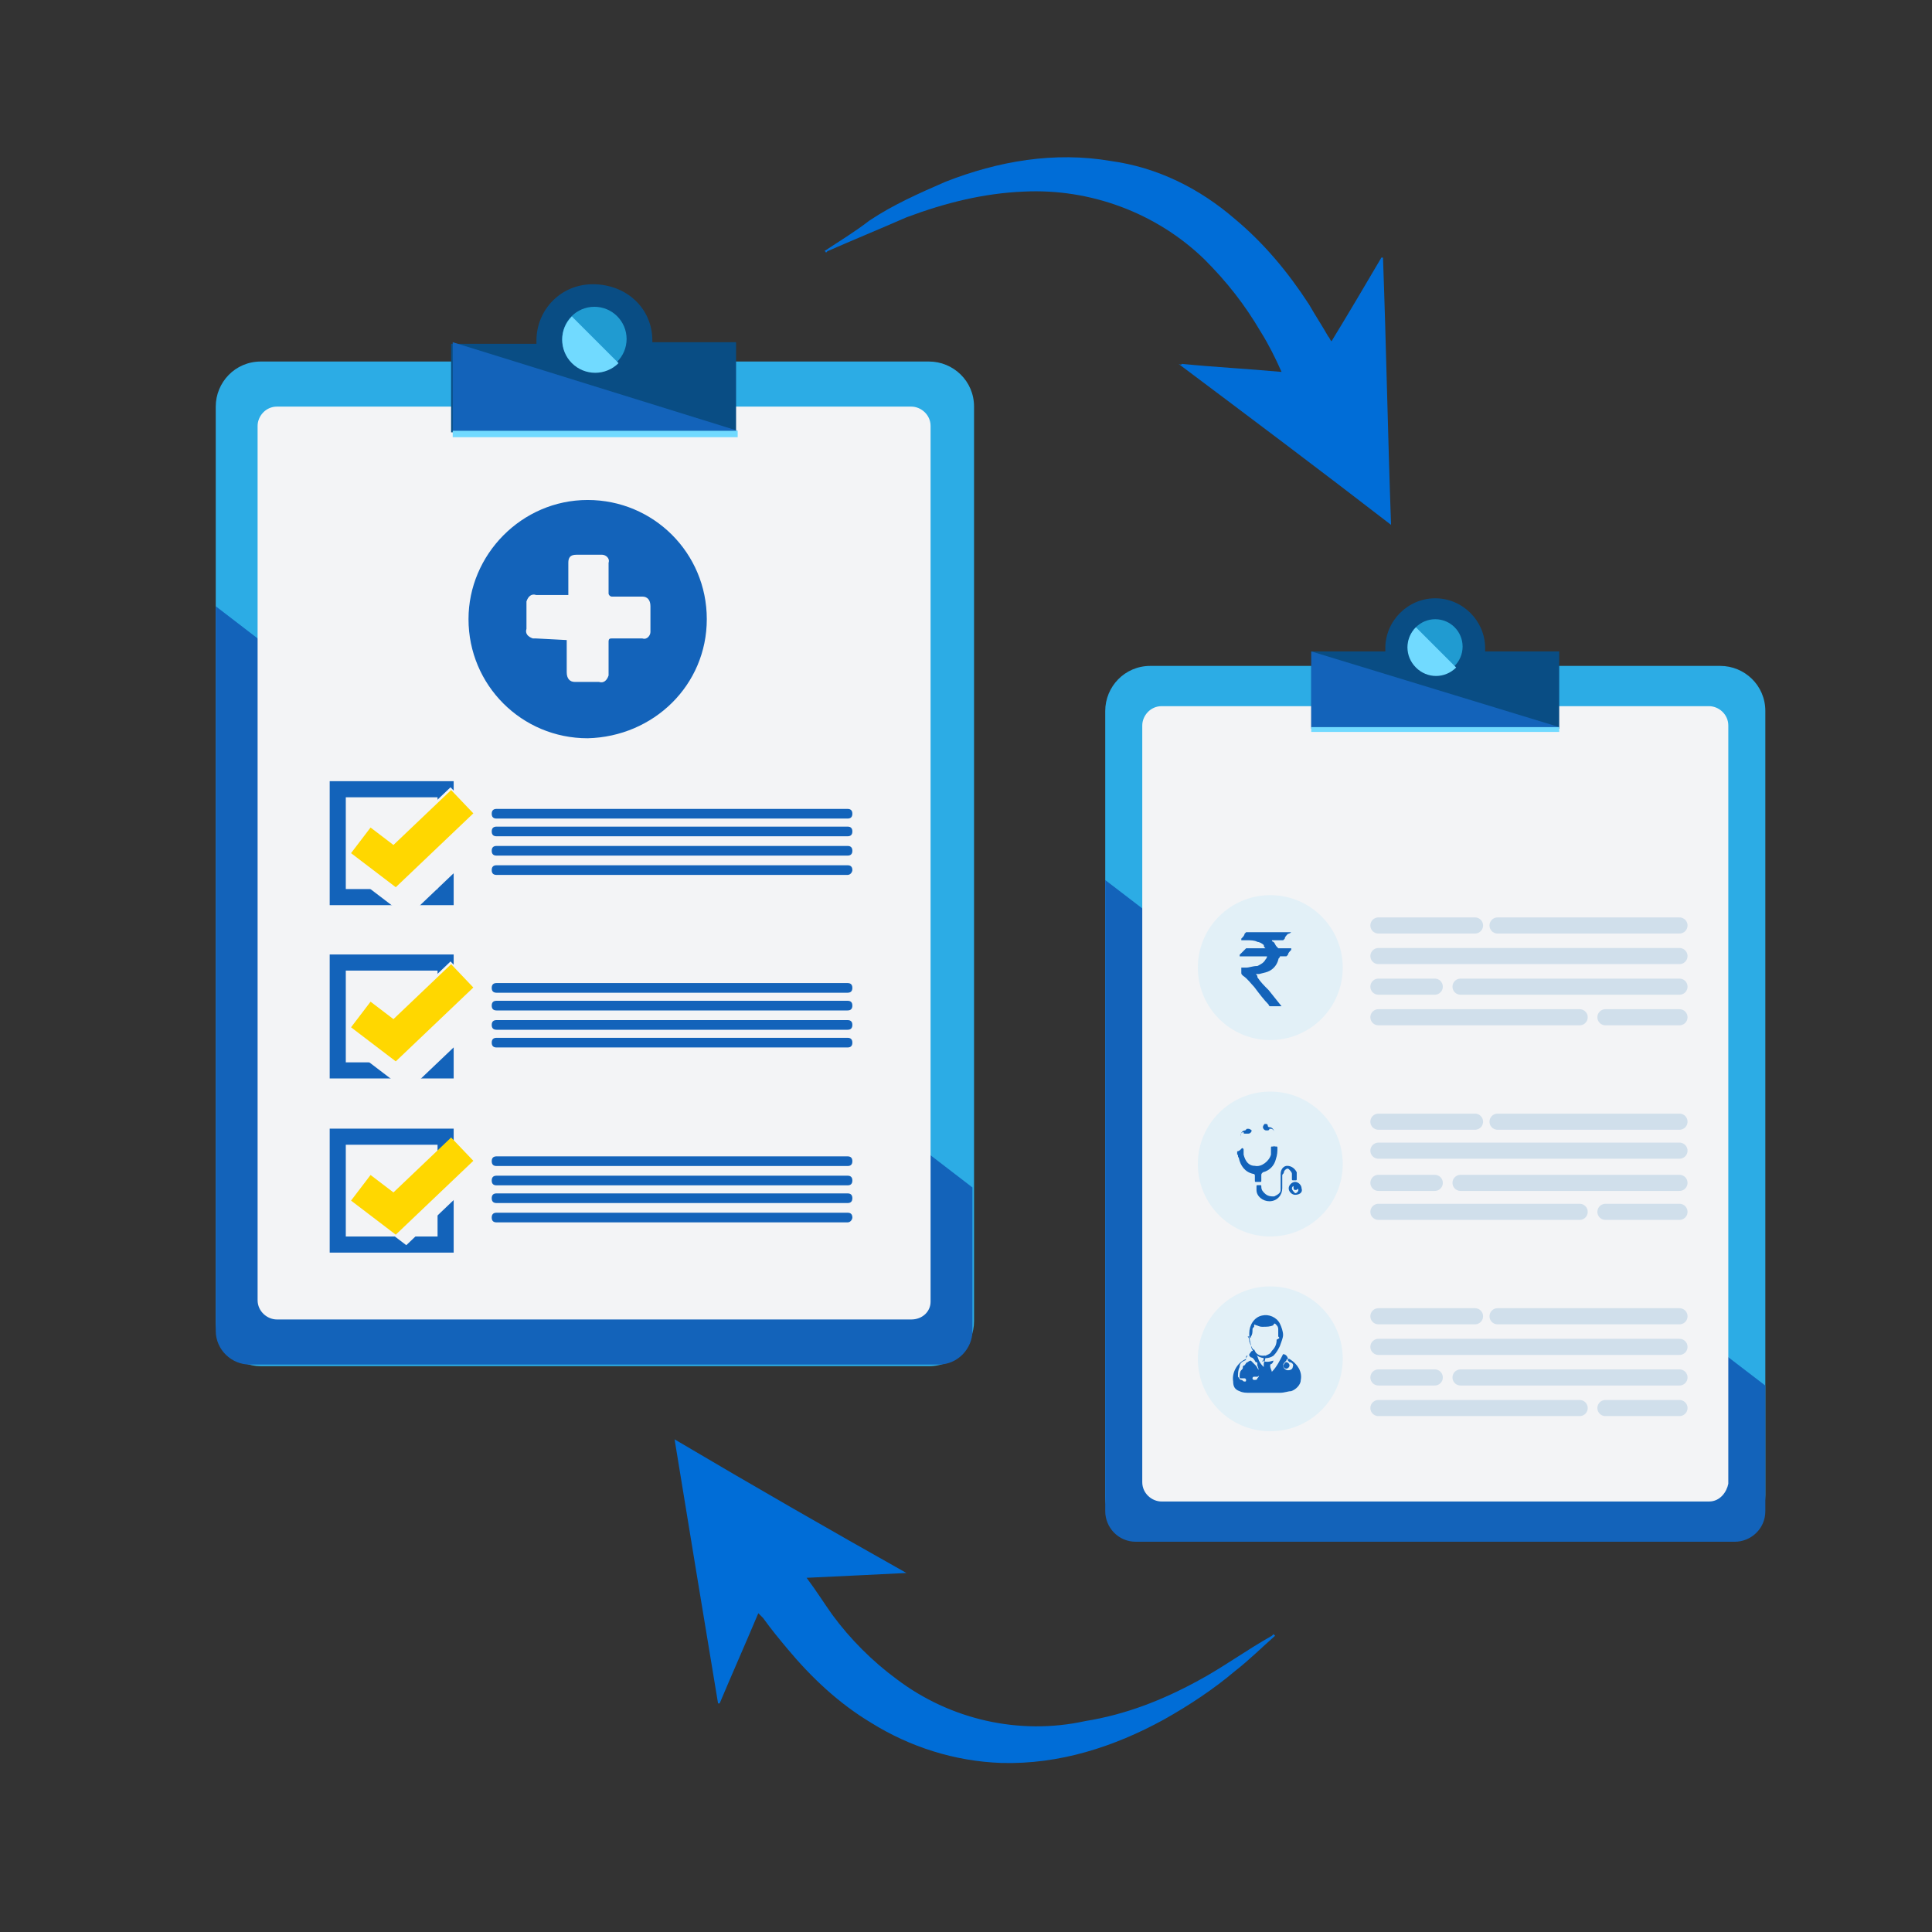 <?xml version="1.0" encoding="utf-8"?>
<!-- Generator: Adobe Illustrator 23.0.2, SVG Export Plug-In . SVG Version: 6.00 Build 0)  -->
<svg version="1.1" id="Layer_1" xmlns="http://www.w3.org/2000/svg" xmlns:xlink="http://www.w3.org/1999/xlink" x="0px" y="0px"
	 viewBox="0 0 120 120" style="enable-background:new 0 0 120 120;" xml:space="preserve">
<rect x="0" y="0" width="120" height="120" fill="#333333" stroke="none"/>
<g transform="translate(0 13.555)">
	<g transform="translate(0 0)">
		<path style="fill:#2CACE5;" d="M57.7,71.3H16.2c-1.5,0-2.8-1.2-2.8-2.8l0,0V11.7c0-1.5,1.2-2.8,2.8-2.8l0,0h41.5
			c1.5,0,2.8,1.2,2.8,2.8l0,0v56.8C60.5,70,59.3,71.3,57.7,71.3L57.7,71.3z"/>
		<path style="fill:#1363ba;" d="M13.4,24.1v45c0,1.2,1,2.1,2.1,2.1h42.8c1.2,0,2.1-1,2.1-2.1v-8.9L13.4,24.1z"/>
		<path style="fill:#F3F4F6;" d="M56.6,68.4H17.2c-0.6,0-1.2-0.5-1.2-1.2V12.9c0-0.6,0.5-1.2,1.2-1.2h39.4c0.6,0,1.2,0.5,1.2,1.2
			v54.4C57.8,67.9,57.3,68.4,56.6,68.4z"/>
		<g transform="translate(26.219)">
			<path style="fill:#094D84;" d="M14.3,7.7V7.6c0-2-1.6-3.5-3.7-3.5c-2,0-3.5,1.6-3.5,3.5v0.2H1.8v5.5h17.7V7.7H14.3z"/>
			<path style="fill:#1363ba;" d="M1.9,7.7v5.5h17.7L1.9,7.7z"/>
			<circle style="fill:#209BD1;" cx="10.7" cy="7.5" r="2"/>
			<path style="fill:#71DAFF;" d="M9.3,6.1C8.5,6.9,8.5,8.2,9.3,9c0.8,0.8,2.1,0.8,2.9,0L9.3,6.1z"/>
			<rect x="1.9" y="13.2" style="fill:#71DAFF;" width="17.7" height="0.4"/>
		</g>
	</g>
	<g transform="translate(13.478 55.966)">
		<rect x="7.5" y="-20.5" style="fill:none;stroke:#1363ba;stroke-miterlimit:10;" width="6.7" height="6.7"/>
		<g transform="translate(2.632 1.474)">
			<g transform="translate(1.053 1.053)">
				<path style="fill:none;stroke:#F3F4F6;stroke-width:4;stroke-miterlimit:10;" d="M5.9-19.3l2.1,1.6l4.2-4"/>
			</g>
			<path style="fill:none;stroke:#FFD700;stroke-width:2;stroke-miterlimit:10;" d="M6.3-18.8l2.1,1.6l4.2-4"/>
		</g>
		<g transform="translate(17.164 2.422)">
			<path style="fill:#1363ba;" d="M22-21.1H0.2c-0.2,0-0.3-0.1-0.3-0.3l0,0l0,0c0-0.2,0.1-0.3,0.3-0.3l0,0H22c0.2,0,0.3,0.1,0.3,0.3
				l0,0l0,0C22.3-21.2,22.2-21.1,22-21.1L22-21.1z"/>
			<path style="fill:#1363ba;" d="M22-20H0.2c-0.2,0-0.3-0.1-0.3-0.3l0,0l0,0c0-0.2,0.1-0.3,0.3-0.3l0,0H22c0.2,0,0.3,0.1,0.3,0.3
				l0,0l0,0C22.3-20.1,22.2-20,22-20L22-20z"/>
			<path style="fill:#1363ba;" d="M22-18.8H0.2c-0.2,0-0.3-0.1-0.3-0.3l0,0l0,0c0-0.2,0.1-0.3,0.3-0.3l0,0H22c0.2,0,0.3,0.1,0.3,0.3
				l0,0l0,0C22.3-18.9,22.2-18.8,22-18.8L22-18.8z"/>
			<path style="fill:#1363ba;" d="M22-17.6H0.2c-0.2,0-0.3-0.1-0.3-0.3l0,0l0,0c0-0.2,0.1-0.3,0.3-0.3l0,0H22c0.2,0,0.3,0.1,0.3,0.3
				l0,0l0,0C22.3-17.8,22.2-17.6,22-17.6L22-17.6z"/>
		</g>
		<g transform="translate(0 19.164)">
			<rect x="7.5" y="-28.9" style="fill:none;stroke:#1363ba;stroke-miterlimit:10;" width="6.7" height="6.7"/>
			<g transform="translate(2.632 1.527)">
				<g transform="translate(1.053 1.053)">
					<path style="fill:none;stroke:#F3F4F6;stroke-width:4;stroke-miterlimit:10;" d="M5.9-27.7l2.1,1.6l4.2-4"/>
				</g>
				<path style="fill:none;stroke:#FFD700;stroke-width:2;stroke-miterlimit:10;" d="M6.3-27.2l2.1,1.6l4.2-4"/>
			</g>
			<g transform="translate(17.164 2.475)">
				<path style="fill:#1363ba;" d="M22-29.5H0.2c-0.2,0-0.3-0.1-0.3-0.3l0,0l0,0c0-0.2,0.1-0.3,0.3-0.3l0,0H22
					c0.2,0,0.3,0.1,0.3,0.3l0,0l0,0C22.3-29.6,22.2-29.5,22-29.5L22-29.5z"/>
				<path style="fill:#1363ba;" d="M22-28.4H0.2c-0.2,0-0.3-0.1-0.3-0.3l0,0l0,0c0-0.2,0.1-0.3,0.3-0.3l0,0H22
					c0.2,0,0.3,0.1,0.3,0.3l0,0l0,0C22.3-28.5,22.2-28.4,22-28.4L22-28.4z"/>
				<path style="fill:#1363ba;" d="M22-27.2H0.2c-0.2,0-0.3-0.1-0.3-0.3l0,0l0,0c0-0.2,0.1-0.3,0.3-0.3l0,0H22
					c0.2,0,0.3,0.1,0.3,0.3l0,0l0,0C22.3-27.3,22.2-27.2,22-27.2L22-27.2z"/>
				<path style="fill:#1363ba;" d="M22-26.1H0.2c-0.2,0-0.3-0.1-0.3-0.3l0,0l0,0c0-0.2,0.1-0.3,0.3-0.3l0,0H22
					c0.2,0,0.3,0.1,0.3,0.3l0,0l0,0C22.3-26.2,22.2-26.1,22-26.1L22-26.1z"/>
			</g>
		</g>
		<g transform="translate(0 38.381)">
			<rect x="7.5" y="-37.3" style="fill:none;stroke:#1363ba;stroke-miterlimit:10;" width="6.7" height="6.7"/>
			<g transform="translate(2.632 1.474)">
				<g transform="translate(1.053 1.053)">
					<path style="fill:none;stroke:#F3F4F6;stroke-width:2;stroke-miterlimit:10;" d="M5.9-36l2.1,1.6l4.2-4"/>
				</g>
				<path style="fill:none;stroke:#FFD700;stroke-width:2;stroke-miterlimit:10;" d="M6.3-35.6L8.4-34l4.2-4"/>
			</g>
			<g transform="translate(17.164 2.422)">
				<path style="fill:#1363ba;" d="M22-37.9H0.2c-0.2,0-0.3-0.1-0.3-0.3l0,0l0,0c0-0.2,0.1-0.3,0.3-0.3l0,0H22
					c0.2,0,0.3,0.1,0.3,0.3l0,0l0,0C22.3-38,22.2-37.9,22-37.9L22-37.9z"/>
				<path style="fill:#1363ba;" d="M22-36.7H0.2c-0.2,0-0.3-0.1-0.3-0.3l0,0l0,0c0-0.2,0.1-0.3,0.3-0.3l0,0H22
					c0.2,0,0.3,0.1,0.3,0.3l0,0l0,0C22.3-36.8,22.2-36.7,22-36.7L22-36.7z"/>
				<path style="fill:#1363ba;" d="M22-35.6H0.2c-0.2,0-0.3-0.1-0.3-0.3l0,0l0,0c0-0.2,0.1-0.3,0.3-0.3l0,0H22
					c0.2,0,0.3,0.1,0.3,0.3l0,0l0,0C22.3-35.7,22.2-35.6,22-35.6L22-35.6z"/>
				<path style="fill:#1363ba;" d="M22-34.4H0.2c-0.2,0-0.3-0.1-0.3-0.3l0,0l0,0c0-0.2,0.1-0.3,0.3-0.3l0,0H22
					c0.2,0,0.3,0.1,0.3,0.3l0,0l0,0C22.3-34.6,22.2-34.4,22-34.4L22-34.4z"/>
			</g>
		</g>
	</g>
	<path style="fill:#1363ba;" d="M29.1,24.9c0-4,3.3-7.4,7.4-7.4s7.4,3.3,7.4,7.4s-3.3,7.3-7.4,7.4C32.4,32.3,29.1,29,29.1,24.9
		C29.1,24.9,29.1,24.9,29.1,24.9z M35.2,26.2v2c0,0.4,0.2,0.6,0.5,0.6h1.5c0.3,0.1,0.5-0.1,0.6-0.4c0-0.1,0-0.1,0-0.2v-1.9
		c0-0.2,0.1-0.2,0.2-0.2h1.9c0.3,0.1,0.5-0.2,0.5-0.4c0-0.1,0-0.1,0-0.1v-1.5c0-0.4-0.2-0.6-0.5-0.6h-1.9c-0.1,0-0.2-0.1-0.2-0.2
		v-1.9c0.1-0.3-0.2-0.5-0.4-0.5c-0.1,0-0.1,0-0.1,0h-1.5c-0.4,0-0.5,0.2-0.5,0.5v2h-2c-0.3-0.1-0.5,0.1-0.6,0.4c0,0.1,0,0.1,0,0.2
		v1.5c-0.1,0.3,0.1,0.5,0.4,0.6c0.1,0,0.1,0,0.2,0L35.2,26.2L35.2,26.2z"/>
</g>
<g transform="translate(98.348 48.461)">
	<path style="fill:#2CACE5;" d="M8.5,47.3h-35.4c-1.5,0-2.8-1.2-2.8-2.8l0,0V-4.3c0-1.5,1.2-2.8,2.8-2.8l0,0H8.5
		c1.5,0,2.8,1.2,2.8,2.8l0,0v48.7C11.3,46,10.1,47.3,8.5,47.3L8.5,47.3z"/>
	<path style="fill:#1363ba;" d="M-29.7,6.2v39.2c0,1,0.8,1.9,1.9,1.9l0,0H9.4c1,0,1.9-0.8,1.9-1.9l0,0v-7.8L-29.7,6.2z"/>
	<path style="fill:#F3F4F6;" d="M7.8,44.8h-34c-0.6,0-1.2-0.5-1.2-1.2v-47c0-0.6,0.5-1.2,1.2-1.2h34c0.6,0,1.2,0.5,1.2,1.2v47.1
		C8.9,44.2,8.5,44.8,7.8,44.8L7.8,44.8z"/>
	<g transform="translate(22.797)">
		<path style="fill:#094D84;" d="M-28.9-8v-0.2c0-1.7-1.4-3.1-3.1-3.1c-1.7,0-3.1,1.4-3.1,3.1l0,0V-8h-4.6v4.8h15.4V-8H-28.9z"/>
		<path style="fill:#1363ba;" d="M-39.7-8v4.7h15.4L-39.7-8z"/>
		<circle style="fill:#209BD1;" cx="-32" cy="-8.3" r="1.7"/>
		<path style="fill:#71DAFF;" d="M-33.2-9.5c-0.7,0.7-0.7,1.8,0,2.5c0.7,0.7,1.8,0.7,2.5,0l0,0L-33.2-9.5z"/>
		<rect x="-39.7" y="-3.3" style="fill:#71DAFF;" width="15.4" height="0.3"/>
	</g>
</g>
<path style="fill:#006DD7;" d="M73.4,22.6c2,0.2,4,0.3,6.2,0.5c-0.4-0.9-0.8-1.7-1.3-2.5c-1-1.7-2.1-3.1-3.5-4.5
	c-3-2.9-7.1-4.4-11.2-4.2c-2.5,0.1-4.9,0.7-7.3,1.6c-1.6,0.7-3.3,1.4-4.9,2.1c-0.1,0.1-0.1,0.1-0.1,0.1c0,0,0-0.1-0.1-0.1
	c0.9-0.6,1.9-1.2,2.8-1.9c1.5-1,3.1-1.7,4.7-2.4c3.3-1.3,6.8-1.9,10.3-1.3c2.9,0.4,5.5,1.7,7.7,3.6c1.8,1.5,3.3,3.3,4.6,5.3
	c0.4,0.7,0.8,1.3,1.2,2c0.1,0.1,0.1,0.2,0.2,0.3c1.1-1.8,2.1-3.5,3.1-5.2h0.1c0.2,5.5,0.3,11,0.5,16.6c-4.4-3.4-8.8-6.7-13.2-10
	C73.4,22.7,73.4,22.6,73.4,22.6z"/>
<path style="fill:#006DD7;" d="M56.3,97.7c-2,0.1-4,0.2-6.2,0.3c0.6,0.8,1.1,1.6,1.6,2.3c1.1,1.5,2.5,2.9,4,4
	c3.3,2.5,7.6,3.5,11.7,2.6c2.5-0.4,4.8-1.3,7-2.5c1.5-0.8,3-1.9,4.6-2.8c0.1-0.1,0.1-0.1,0.1-0.1l0.1,0.1c-0.8,0.7-1.6,1.5-2.5,2.2
	c-1.3,1.1-2.8,2.1-4.4,3c-3.1,1.7-6.5,2.8-10.1,2.7c-2.9-0.1-5.7-1-8.1-2.5c-2-1.2-3.7-2.8-5.2-4.6c-0.5-0.6-1-1.2-1.5-1.9
	c-0.1-0.1-0.2-0.2-0.3-0.3c-0.8,1.9-1.6,3.7-2.4,5.6h-0.1c-0.9-5.4-1.8-10.9-2.7-16.4C46.8,92.3,51.5,95,56.3,97.7
	C56.3,97.7,56.3,97.7,56.3,97.7z"/>
<circle style="fill:#E2F0F7;" cx="78.9" cy="60.1" r="4.5"/>
<g transform="translate(128.516 84.683)">
	<g style="opacity:0.15;">
		
			<line style="fill:none;stroke:#0964AF;stroke-linecap:round;stroke-linejoin:round;stroke-miterlimit:10;" x1="-24.2" y1="-21.5" x2="-28.8" y2="-21.5"/>
		
			<line style="fill:none;stroke:#0964AF;stroke-linecap:round;stroke-linejoin:round;stroke-miterlimit:10;" x1="-39.4" y1="-23.4" x2="-42.9" y2="-23.4"/>
		
			<line style="fill:none;stroke:#0964AF;stroke-linecap:round;stroke-linejoin:round;stroke-miterlimit:10;" x1="-24.2" y1="-23.4" x2="-37.8" y2="-23.4"/>
		
			<line style="fill:none;stroke:#0964AF;stroke-linecap:round;stroke-linejoin:round;stroke-miterlimit:10;" x1="-24.2" y1="-25.3" x2="-42.9" y2="-25.3"/>
		
			<line style="fill:none;stroke:#0964AF;stroke-linecap:round;stroke-linejoin:round;stroke-miterlimit:10;" x1="-36.9" y1="-27.2" x2="-42.9" y2="-27.2"/>
		
			<line style="fill:none;stroke:#0964AF;stroke-linecap:round;stroke-linejoin:round;stroke-miterlimit:10;" x1="-24.2" y1="-27.2" x2="-35.5" y2="-27.2"/>
		
			<line style="fill:none;stroke:#0964AF;stroke-linecap:round;stroke-linejoin:round;stroke-miterlimit:10;" x1="-30.4" y1="-21.5" x2="-42.9" y2="-21.5"/>
	</g>
</g>
<circle style="fill:#E2F0F7;" cx="78.9" cy="72.3" r="4.5"/>
<g transform="translate(128.516 106.27)">
	<g style="opacity:0.15;">
		
			<line style="fill:none;stroke:#0964AF;stroke-linecap:round;stroke-linejoin:round;stroke-miterlimit:10;" x1="-24.2" y1="-31" x2="-28.8" y2="-31"/>
		
			<line style="fill:none;stroke:#0964AF;stroke-linecap:round;stroke-linejoin:round;stroke-miterlimit:10;" x1="-39.4" y1="-32.8" x2="-42.9" y2="-32.8"/>
		
			<line style="fill:none;stroke:#0964AF;stroke-linecap:round;stroke-linejoin:round;stroke-miterlimit:10;" x1="-24.2" y1="-32.8" x2="-37.8" y2="-32.8"/>
		
			<line style="fill:none;stroke:#0964AF;stroke-linecap:round;stroke-linejoin:round;stroke-miterlimit:10;" x1="-24.2" y1="-34.8" x2="-42.9" y2="-34.8"/>
		
			<line style="fill:none;stroke:#0964AF;stroke-linecap:round;stroke-linejoin:round;stroke-miterlimit:10;" x1="-36.9" y1="-36.6" x2="-42.9" y2="-36.6"/>
		
			<line style="fill:none;stroke:#0964AF;stroke-linecap:round;stroke-linejoin:round;stroke-miterlimit:10;" x1="-24.2" y1="-36.6" x2="-35.5" y2="-36.6"/>
		
			<line style="fill:none;stroke:#0964AF;stroke-linecap:round;stroke-linejoin:round;stroke-miterlimit:10;" x1="-30.4" y1="-31" x2="-42.9" y2="-31"/>
	</g>
</g>
<circle style="fill:#E2F0F7;" cx="78.9" cy="84.4" r="4.5"/>
<g transform="translate(128.516 127.856)">
	<g style="opacity:0.15;">
		
			<line style="fill:none;stroke:#0964AF;stroke-linecap:round;stroke-linejoin:round;stroke-miterlimit:10;" x1="-24.2" y1="-40.4" x2="-28.8" y2="-40.4"/>
		
			<line style="fill:none;stroke:#0964AF;stroke-linecap:round;stroke-linejoin:round;stroke-miterlimit:10;" x1="-39.4" y1="-42.3" x2="-42.9" y2="-42.3"/>
		
			<line style="fill:none;stroke:#0964AF;stroke-linecap:round;stroke-linejoin:round;stroke-miterlimit:10;" x1="-24.2" y1="-42.3" x2="-37.8" y2="-42.3"/>
		
			<line style="fill:none;stroke:#0964AF;stroke-linecap:round;stroke-linejoin:round;stroke-miterlimit:10;" x1="-24.2" y1="-44.2" x2="-42.9" y2="-44.2"/>
		
			<line style="fill:none;stroke:#0964AF;stroke-linecap:round;stroke-linejoin:round;stroke-miterlimit:10;" x1="-36.9" y1="-46.1" x2="-42.9" y2="-46.1"/>
		
			<line style="fill:none;stroke:#0964AF;stroke-linecap:round;stroke-linejoin:round;stroke-miterlimit:10;" x1="-24.2" y1="-46.1" x2="-35.5" y2="-46.1"/>
		
			<line style="fill:none;stroke:#0964AF;stroke-linecap:round;stroke-linejoin:round;stroke-miterlimit:10;" x1="-30.4" y1="-40.4" x2="-42.9" y2="-40.4"/>
	</g>
</g>
<path style="fill:#1363ba;" d="M79.6,62.5h-0.7c0,0-0.1,0-0.1-0.1l0,0c-0.3-0.3-0.6-0.7-0.9-1.1c-0.2-0.2-0.4-0.5-0.7-0.7
	c-0.1-0.1-0.1-0.1-0.1-0.2v-0.3h0.3c0.2,0,0.4-0.1,0.7-0.1c0.2-0.1,0.4-0.2,0.5-0.4c0.1-0.1,0.1-0.2,0.1-0.2h-1.7v-0.1l0.3-0.3
	c0.1-0.1,0.1-0.1,0.1-0.1h1.2c-0.1-0.1-0.1-0.1-0.1-0.2c-0.1-0.1-0.3-0.2-0.4-0.2c-0.2-0.1-0.4-0.1-0.7-0.1h-0.3v-0.1
	c0.1-0.1,0.2-0.2,0.2-0.3c0.1-0.1,0.1-0.1,0.1-0.1h2.8C80.1,58,80,58,80,58c-0.1,0.1-0.2,0.2-0.2,0.3c-0.1,0.1-0.1,0.1-0.1,0.1h-0.7
	c0,0.1,0.1,0.1,0.1,0.1c0.1,0.1,0.1,0.2,0.2,0.3l0.1,0.1h0.8v0.1c-0.1,0.1-0.2,0.2-0.2,0.3c-0.1,0.1-0.1,0.1-0.1,0.1h-0.4
	c0,0.1-0.1,0.1-0.1,0.2c-0.1,0.4-0.4,0.7-0.8,0.8l-0.4,0.1H78c0.1,0.1,0.1,0.1,0.1,0.2c0.2,0.3,0.4,0.5,0.7,0.8l0.8,1
	C79.5,62.4,79.5,62.4,79.6,62.5z"/>
<g transform="translate(113.143 107.112)">
	<path style="fill:#1363ba;" d="M-36.1-35.7v-0.8c0-0.2,0.1-0.4,0.3-0.4l0,0c0.1-0.1,0.1-0.1,0.1-0.1h0.1c0.1,0,0.2,0.1,0.2,0.1l0,0
		c0,0.1-0.1,0.2-0.2,0.2h-0.2c-0.1,0-0.1,0-0.1-0.1l0,0c-0.1,0-0.2,0.1-0.2,0.2L-36.1-35.7l0.1-0.1c0.1,0,0.1,0.1,0.1,0.1v0.3
		c0.1,0.4,0.3,0.7,0.7,0.7c0.4,0.1,0.9-0.3,1-0.7c0-0.1,0-0.3,0-0.4c0-0.1,0-0.1,0.1-0.1c0.1,0,0.1,0,0.1-0.1v-0.8
		c0-0.1-0.1-0.2-0.2-0.2c0,0,0,0-0.1,0c0,0.1-0.1,0.1-0.1,0.1h-0.1c-0.1,0-0.2-0.1-0.2-0.2c0-0.1,0.1-0.2,0.1-0.2l0,0h0.1
		c0.1,0,0.1,0.1,0.1,0.1c0,0,0,0.1,0.1,0.1l0,0c0.2,0,0.3,0.2,0.3,0.3l0,0v0.8c0,0.1,0,0.1,0.1,0.1c0.1,0,0.1,0,0.1,0.1
		c0,0.2,0,0.4-0.1,0.7c-0.1,0.4-0.4,0.7-0.8,0.8c-0.1,0.1-0.1,0.1-0.1,0.2v0.3c0,0.1,0,0.1-0.1,0.1h-0.2c-0.1,0-0.1,0-0.1-0.1v-0.3
		c0-0.1-0.1-0.1-0.1-0.1c-0.5-0.1-0.8-0.5-0.9-1c-0.1-0.1,0-0.2-0.1-0.2v-0.2C-36.2-35.6-36.1-35.7-36.1-35.7L-36.1-35.7z"/>
	<path style="fill:#1363ba;" d="M-33.6-33.8v-0.4c0-0.3,0.2-0.5,0.4-0.5c0.3,0,0.5,0.2,0.6,0.4v0.4c0,0.1,0,0.1-0.1,0.1h-0.1
		c-0.1,0-0.1,0-0.1-0.1v-0.3c0-0.1-0.1-0.2-0.2-0.3c-0.1-0.1-0.3,0.1-0.3,0.2c0,0.1-0.1,0.1-0.1,0.2v0.8c0,0.4-0.3,0.8-0.8,0.8
		c-0.4,0-0.8-0.3-0.8-0.7v-0.2c0-0.1,0-0.1,0.1-0.1h0.1c0.1,0,0.1,0,0.1,0.1c0,0.2,0.1,0.3,0.2,0.4c0.2,0.2,0.4,0.2,0.6,0.2
		c0.2-0.1,0.4-0.2,0.4-0.4c0-0.2,0-0.3,0-0.4C-33.6-33.7-33.6-33.7-33.6-33.8z"/>
	<path style="fill:#1363ba;" d="M-32.7-32.9c-0.2,0-0.4-0.2-0.4-0.4l0,0c0-0.2,0.2-0.4,0.4-0.4s0.4,0.2,0.4,0.4l0,0
		C-32.2-33-32.5-32.9-32.7-32.9z M-32.9-33.3c0,0.1,0.1,0.2,0.2,0.3c0.1,0,0.2-0.1,0.2-0.2s-0.1-0.2-0.2-0.2
		C-32.8-33.5-32.9-33.4-32.9-33.3z"/>
	<path style="fill:#1363ba;" d="M-32.7-33.2c-0.1,0-0.1-0.1-0.1-0.2s0.1-0.1,0.2-0.1s0.1,0.1,0.1,0.2
		C-32.6-33.2-32.6-33.2-32.7-33.2z"/>
</g>
<g transform="translate(112.394 127.609)">
	<path style="fill:#1363ba;" d="M-34.9-43.4c-0.1,0.1-0.1,0.2-0.1,0.2c0,0.1-0.1,0.1-0.1,0.1c-0.2,0.1-0.3,0.2-0.3,0.4
		c-0.1,0.2-0.1,0.4-0.1,0.6c0.1,0.1,0.1,0.2,0.2,0.2c0.1,0,0.1,0.1,0.2,0.1c0.1,0,0.1,0,0.1-0.1l0,0c0-0.1-0.1-0.1-0.1-0.1h-0.2
		c-0.1,0-0.1,0-0.1-0.1c0-0.1,0-0.3,0.1-0.4c0.1-0.1,0.1-0.1,0.1-0.2c0,0,0-0.1,0.1-0.1c0.1-0.1,0.1-0.2,0.2-0.2
		c0.1-0.1,0.2-0.1,0.2-0.1c0,0,0,0,0.1,0.1c0.1,0.1,0.1,0.1,0.2,0.2c0.1,0.1,0.1,0.2,0.2,0.3v0.3c0,0.1-0.1,0.1-0.1,0.1h-0.2
		c-0.1,0-0.1,0.1-0.1,0.1c0,0.1,0.1,0.1,0.1,0.1c0.1,0,0.2,0,0.2-0.1c0.1-0.1,0.1-0.1,0.1-0.2c0-0.2,0-0.4-0.1-0.6v-0.1
		c0-0.1,0-0.1-0.1-0.1c-0.1-0.2-0.2-0.3-0.3-0.3l-0.1-0.1v-0.1c0.1-0.1,0.1-0.2,0.2-0.2c0,0,0.1-0.1,0.1-0.1
		c0.1,0.2,0.2,0.4,0.3,0.7c0.1,0.2,0.2,0.3,0.3,0.4v-0.2c0-0.1,0.1-0.2,0.1-0.4c0-0.1,0-0.1-0.1-0.1C-33.9-43-34-43-34-43.1
		c0.2,0.1,0.4,0.1,0.7,0c0,0.1-0.1,0.2-0.1,0.2c-0.1,0-0.1,0.1-0.1,0.1c0,0.2,0.1,0.3,0.1,0.4c0.3-0.3,0.5-0.7,0.7-1.1
		c0.2,0,0.3,0.2,0.3,0.3l0,0c0,0-0.1,0-0.1,0.1l0,0c-0.1,0.1-0.2,0.2-0.2,0.3c0,0.2,0.2,0.3,0.3,0.3c0.2,0,0.3-0.1,0.3-0.2
		c0.1-0.2-0.1-0.3-0.2-0.3c-0.1-0.1-0.1-0.1-0.1-0.1c0-0.1,0-0.1-0.1-0.2c0.1,0.1,0.1,0.1,0.2,0.1c0.5,0.3,0.8,0.8,0.7,1.3
		c0,0.3-0.3,0.6-0.6,0.7c-0.2,0-0.4,0.1-0.7,0.1h-1.9c-0.2,0-0.4,0-0.6-0.1c-0.3-0.1-0.4-0.3-0.4-0.6c-0.1-0.6,0.3-1.2,0.8-1.4
		C-35-43.4-35-43.4-34.9-43.4z"/>
	<path style="fill:#1363ba;" d="M-34.8-44.8c0-0.5,0.3-1,0.8-1.1c0.4-0.1,0.9,0.1,1.1,0.5c0.1,0.2,0.2,0.5,0.2,0.7s-0.1,0.4-0.2,0.7
		c-0.1,0.2-0.2,0.4-0.4,0.6c-0.3,0.2-0.7,0.2-1,0c-0.2-0.2-0.4-0.4-0.4-0.7C-34.8-44.4-34.8-44.7-34.8-44.8z M-33-44.6V-45
		c0-0.1,0-0.2-0.1-0.3c-0.1-0.1-0.1-0.1-0.1-0.1c-0.1,0-0.1,0.1-0.1,0.1c-0.2,0.1-0.4,0.1-0.7,0.1c-0.2,0-0.3-0.1-0.4-0.1
		c-0.1-0.1-0.1,0-0.1,0.1c-0.1,0.1-0.1,0.1-0.1,0.2c0,0.1,0,0.3-0.1,0.4v0.1c-0.1-0.1-0.1-0.1-0.2-0.1l0,0c0.1,0.1,0.1,0.2,0.1,0.3
		c0.1,0.3,0.2,0.5,0.4,0.7c0.2,0.2,0.3,0.2,0.6,0.2c0.2-0.1,0.3-0.1,0.4-0.3c0.2-0.2,0.3-0.4,0.3-0.7C-32.9-44.5-32.9-44.5-33-44.6
		C-32.9-44.7-32.9-44.6-33-44.6z"/>
	<path style="fill:#1363ba;" d="M-32.5-43c0.1,0,0.2,0.1,0.2,0.2c0,0.1-0.1,0.2-0.2,0.2s-0.2-0.1-0.2-0.2
		C-32.6-42.9-32.6-43-32.5-43L-32.5-43z"/>
</g>
</svg>
